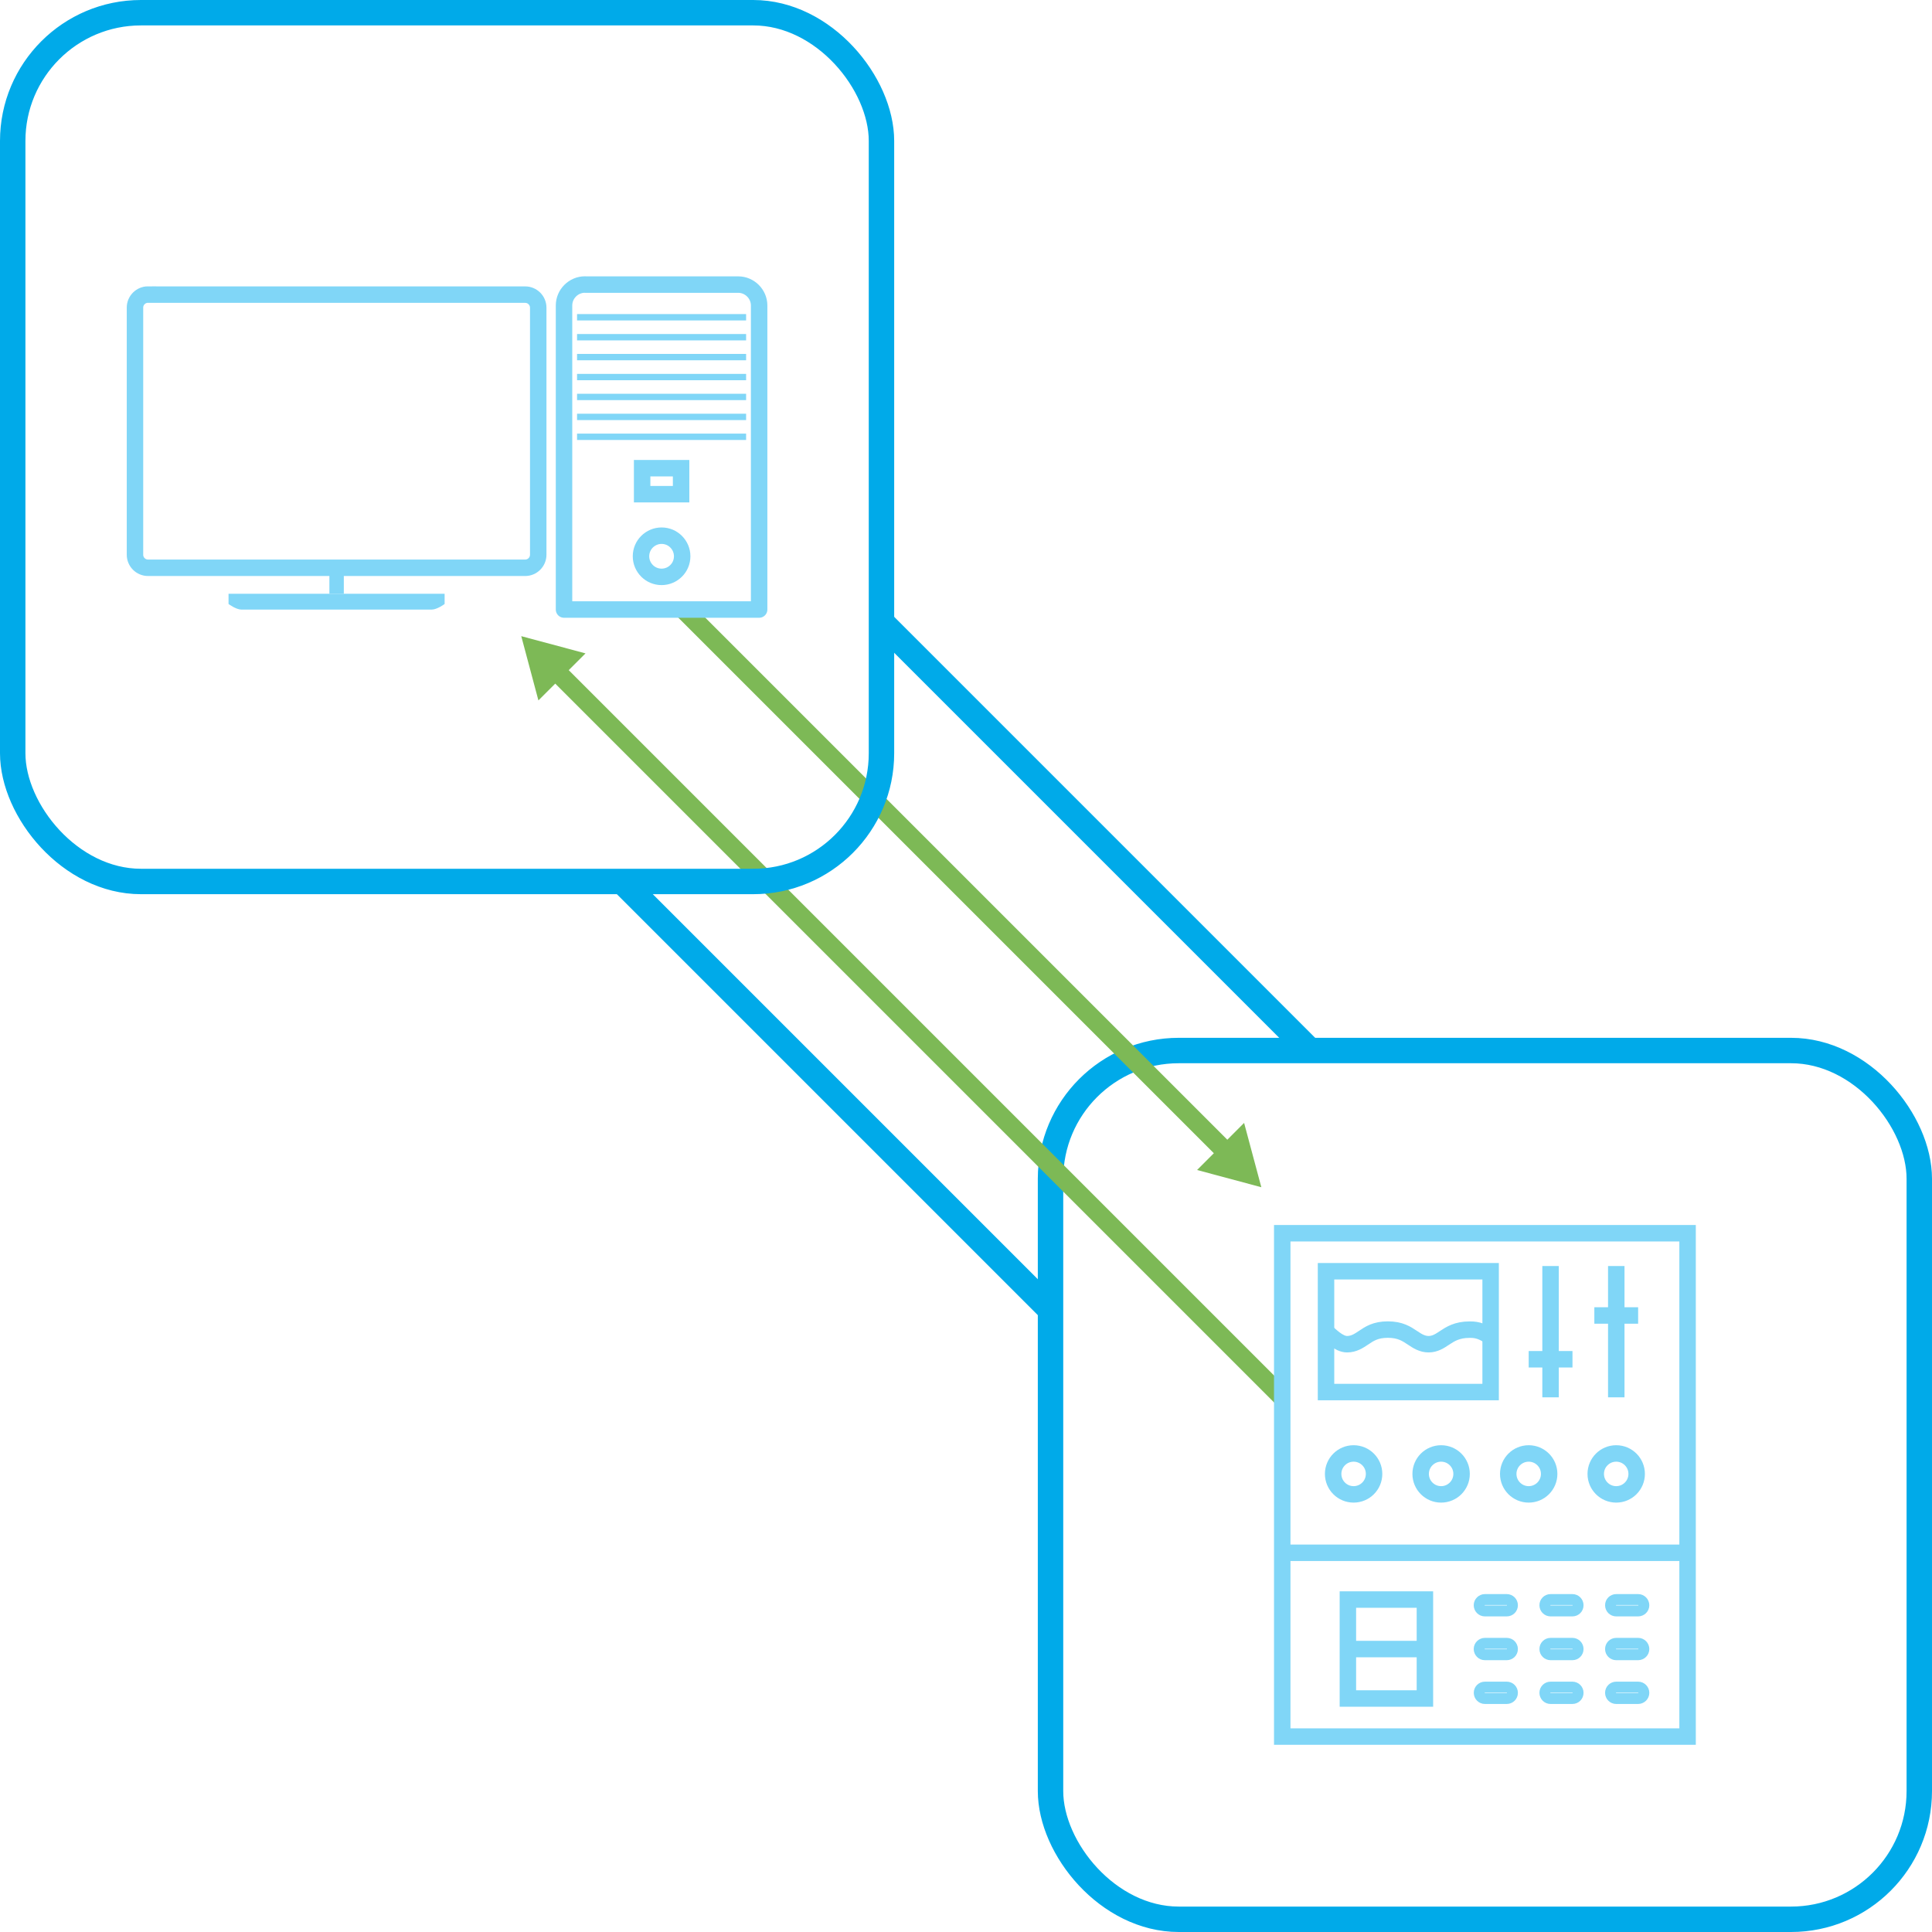 <?xml version="1.0" encoding="UTF-8"?><svg id="Layer_2" xmlns="http://www.w3.org/2000/svg" viewBox="0 0 304 304"><defs><style>.cls-1{fill:#7db956;}.cls-2{stroke:#00aae9;stroke-width:4px;}.cls-2,.cls-3,.cls-4,.cls-5,.cls-6,.cls-7,.cls-8{fill:none;}.cls-2,.cls-3,.cls-4,.cls-5,.cls-6,.cls-8{stroke-miterlimit:10;}.cls-9{fill:#80d6f7;}.cls-3,.cls-4,.cls-5,.cls-6,.cls-7{stroke:#80d6f7;}.cls-4,.cls-7{stroke-width:2.59px;}.cls-5{stroke-width:2.59px;}.cls-6{stroke-width:1.72px;}.cls-7{stroke-linejoin:round;}.cls-8{stroke:#7db956;stroke-width:3px;}</style></defs><g id="Layer_1-2"><rect class="cls-2" x="165.3" y="165.3" width="136.7" height="136.7" rx="20.18" ry="20.18"/><line class="cls-2" x1="138.7" y1="97.89" x2="206.11" y2="165.3"/><line class="cls-2" x1="165.3" y1="206.11" x2="97.89" y2="138.7"/><line class="cls-8" x1="107.58" y1="95.92" x2="193.14" y2="181.48"/><polygon class="cls-1" points="188.36 184.1 198.47 186.81 195.76 176.69 188.36 184.1"/><line class="cls-8" x1="87.34" y1="105.42" x2="201.76" y2="219.84"/><polygon class="cls-1" points="84.72 110.21 82.02 100.1 92.13 102.81 84.72 110.21"/><path class="cls-4" d="M23.29,46.36h59.35c1.13,0,2.05.92,2.05,2.05h0v38.88h0c0,1.13-.92,2.05-2.05,2.05H23.29c-1.13,0-2.05-.92-2.05-2.05h0v-38.89h0c0-1.13.92-2.05,2.05-2.05h0Z"/><path class="cls-9" d="M51.83,93.43h2.27v-4.09h-2.27v4.09h0Z"/><path class="cls-7" d="M92.05,44.78h24.11c.9,0,1.72.37,2.32.97h0s0,0,0,0h0c.6.6.97,1.42.97,2.32v47.84h-30.7v-47.84c0-.91.37-1.73.97-2.33h0c.6-.6,1.42-.97,2.32-.97h0Z"/><path class="cls-4" d="M104.1,84.29c.9,0,1.71.36,2.29.95.59.59.95,1.4.95,2.29s-.36,1.71-.95,2.29c-.59.59-1.4.95-2.29.95s-1.71-.36-2.29-.95c-.59-.59-.95-1.4-.95-2.29s.36-1.71.95-2.29c.59-.59,1.4-.95,2.29-.95h0Z"/><line class="cls-3" x1="90.8" y1="49.92" x2="117.4" y2="49.92"/><line class="cls-3" x1="90.8" y1="53.06" x2="117.4" y2="53.06"/><line class="cls-3" x1="90.8" y1="56.19" x2="117.4" y2="56.19"/><line class="cls-3" x1="90.8" y1="59.33" x2="117.4" y2="59.33"/><line class="cls-3" x1="90.8" y1="62.46" x2="117.4" y2="62.46"/><line class="cls-3" x1="90.8" y1="65.6" x2="117.4" y2="65.6"/><line class="cls-3" x1="90.8" y1="68.73" x2="117.4" y2="68.73"/><rect class="cls-4" x="101.04" y="73.67" width="6.13" height="4.09"/><path class="cls-9" d="M35.96,93.43v1.61s1.18.88,2.04.88h29.92c.86,0,2.04-.88,2.04-.88v-1.61h-34Z"/><g id="Dashboard"><path class="cls-5" d="M212.09,267.26h12.12v-15.57h-12.12v15.57Z"/><path class="cls-6" d="M254.31,258.58c-.49,0-.9.4-.89.9,0,.49.4.89.89.89h3.45c.49,0,.9-.4.9-.89,0-.49-.4-.9-.89-.9h-3.45Z"/><path class="cls-6" d="M254.31,265.47c-.49,0-.9.4-.89.9,0,.49.4.89.89.89h3.45c.49,0,.9-.4.9-.89,0-.49-.4-.9-.89-.9h-3.45Z"/><path class="cls-6" d="M243.98,258.58c-.49,0-.9.4-.89.9,0,.49.4.89.89.89h3.44c.49,0,.9-.4.89-.9,0-.49-.4-.89-.89-.89h-3.44Z"/><path class="cls-6" d="M243.98,265.47c-.49,0-.9.4-.89.9,0,.49.4.89.89.89h3.44c.49,0,.9-.4.89-.9,0-.49-.4-.89-.89-.89h-3.44Z"/><path class="cls-6" d="M233.65,258.58c-.49,0-.9.4-.9.89,0,.49.4.9.89.9h3.45c.49,0,.9-.4.89-.9,0-.49-.4-.89-.89-.89h-3.44Z"/><path class="cls-6" d="M233.65,265.47c-.49,0-.9.4-.89.9,0,.49.4.89.89.89h3.44c.49,0,.9-.4.89-.9,0-.49-.4-.89-.89-.89h-3.44Z"/><path class="cls-6" d="M254.31,251.69c-.49,0-.9.4-.89.9,0,.49.4.89.89.89h3.45c.49,0,.9-.4.9-.89,0-.49-.4-.9-.89-.9h-3.45Z"/><path class="cls-6" d="M243.98,251.69c-.49,0-.9.4-.89.9,0,.49.4.89.89.89h3.44c.49,0,.9-.4.89-.9,0-.49-.4-.89-.89-.89h-3.44Z"/><path class="cls-6" d="M233.65,251.69c-.49,0-.9.4-.9.89,0,.49.4.9.89.9h3.45c.49,0,.9-.4.89-.9,0-.49-.4-.89-.89-.89h-3.44Z"/><path class="cls-5" d="M201.76,273.25h63.78v-79.2h-63.78v79.2Z"/><path class="cls-5" d="M201.76,244.33h63.78"/><path class="cls-5" d="M208.65,219.04h25.9v-19.01h-25.9v19.01Z"/><path class="cls-5" d="M234.55,210.36c-1.06-.75-2-1.17-3.3-1.14-2.01,0-3.05.7-3.98,1.31-.72.48-1.47.98-2.48.98s-1.78-.5-2.51-.99c-.96-.64-1.95-1.31-3.9-1.31s-2.91.66-3.84,1.29c-.75.5-1.51,1.01-2.58,1.01-1.35,0-2.7-1.5-3.31-1.97"/><path class="cls-5" d="M212.99,228.7c-1.78,0-3.22,1.44-3.22,3.22,0,1.78,1.44,3.22,3.22,3.22,1.78,0,3.22-1.44,3.22-3.22h0c0-1.78-1.44-3.22-3.22-3.22h0Z"/><path class="cls-5" d="M226.76,228.7c-1.78,0-3.22,1.44-3.22,3.22s1.44,3.22,3.22,3.22c1.78,0,3.22-1.44,3.22-3.22h0c0-1.78-1.44-3.22-3.22-3.22h0Z"/><path class="cls-5" d="M240.54,228.7c-1.78,0-3.22,1.44-3.22,3.22s1.44,3.22,3.22,3.22,3.22-1.44,3.22-3.22c0-1.78-1.44-3.22-3.22-3.22h0Z"/><path class="cls-5" d="M254.31,228.7c-1.78,0-3.22,1.44-3.22,3.22s1.44,3.22,3.22,3.22,3.22-1.44,3.22-3.22c0-1.78-1.44-3.22-3.22-3.22h0Z"/><line class="cls-5" x1="243.98" y1="219.87" x2="243.98" y2="199.21"/><line class="cls-5" x1="254.32" y1="219.87" x2="254.32" y2="199.21"/><line class="cls-5" x1="250.87" y1="206.99" x2="257.76" y2="206.99"/><line class="cls-5" x1="240.54" y1="213.88" x2="247.43" y2="213.88"/><line class="cls-5" x1="212.09" y1="259.48" x2="224.21" y2="259.48"/></g><rect class="cls-2" x="2" y="2" width="136.7" height="136.7" rx="20.18" ry="20.18"/></g></svg>